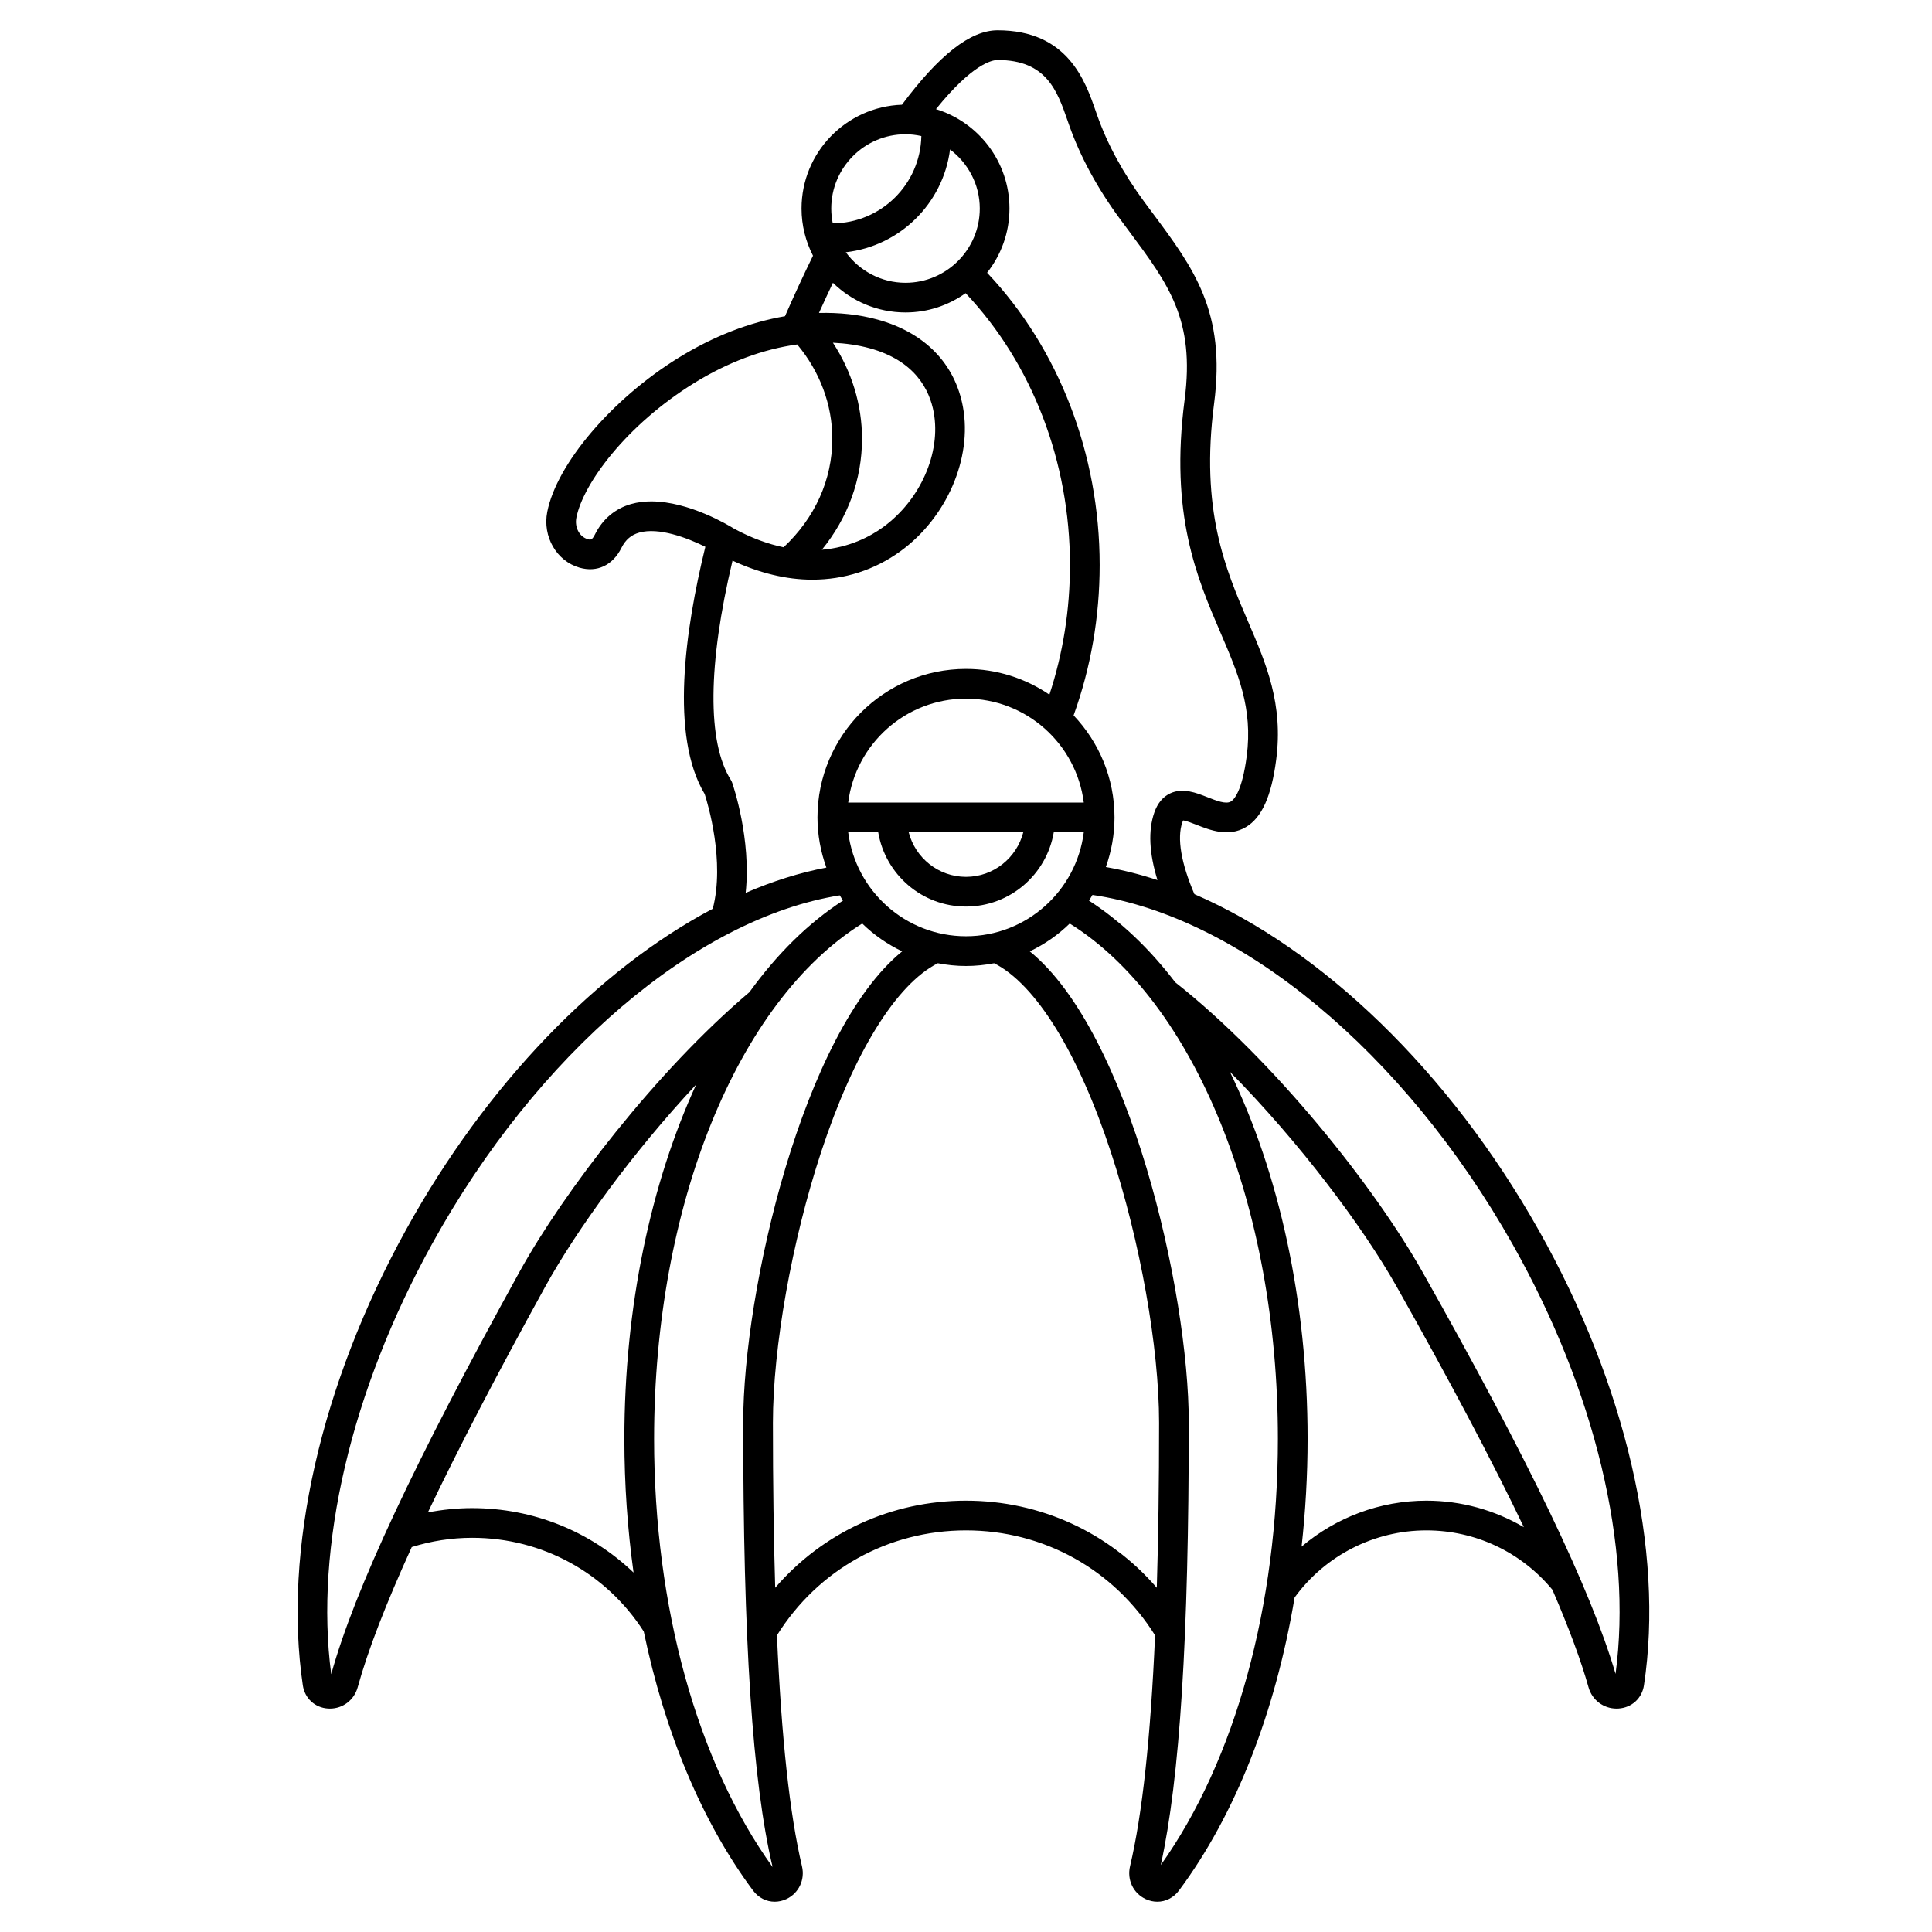 <?xml version="1.0" encoding="UTF-8"?>
<!-- Uploaded to: SVG Repo, www.svgrepo.com, Generator: SVG Repo Mixer Tools -->
<svg fill="#000000" width="800px" height="800px" version="1.1" viewBox="144 144 512 512" xmlns="http://www.w3.org/2000/svg">
 <path d="m551.7 469.89c-23.723-42.074-57.453-74.363-91.168-88.926-3.504-8.109-4.66-14.848-3.203-19.031 0.082-0.234 0.156-0.398 0.211-0.504 0.789 0.07 2.445 0.723 3.582 1.168 3.566 1.398 8.445 3.32 13.039 0.605 4.219-2.488 6.769-8.145 8.035-17.801 1.941-14.844-2.629-25.469-7.465-36.723-5.945-13.828-12.68-29.496-8.984-57.742 3.176-24.328-5.406-35.855-16.281-50.453l-2.238-3.016c-5.606-7.594-9.812-15.336-12.5-23.02l-0.352-1.004c-2.781-8.004-7.426-21.414-26.008-21.414-7.188 0-15.496 6.512-25.344 19.727-14.754 0.504-26.609 12.629-26.609 27.504 0 4.508 1.109 8.75 3.035 12.508-2.535 5.176-5.023 10.543-7.418 16.031-9.375 1.609-18.98 5.297-28.32 11.086-17.602 10.906-32.188 28.059-34.688 40.777-1.281 6.543 2.473 13.031 8.559 14.777 4.656 1.34 8.805-0.633 11.109-5.258 1.07-2.144 2.566-3.434 4.707-4.039 5.148-1.457 12.613 1.332 17.523 3.758-5.406 22.078-9.398 50.191-0.172 65.531 0.832 2.574 5.402 17.816 2.141 30.398-30.312 16.008-59.988 46.461-81.297 85.086-22.648 41.055-32.613 85.047-27.344 120.7 0.516 3.477 3.211 5.957 6.711 6.168 0.16 0.008 0.32 0.012 0.477 0.012 3.441 0 6.422-2.269 7.356-5.66 2.664-9.668 7.422-22.008 14.324-37.148 5.144-1.602 10.516-2.457 16.02-2.457 18.551 0 35.477 9.285 45.461 24.832 5.551 26.73 15.461 50.516 28.961 68.645 1.438 1.93 3.543 2.969 5.738 2.969 1.031 0 2.082-0.23 3.094-0.699 3.281-1.535 4.988-5.109 4.137-8.699-3.242-13.727-5.441-33.949-6.633-61.191 10.879-17.434 29.516-27.82 50.102-27.82s39.223 10.387 50.105 27.82c-1.188 27.25-3.391 47.469-6.633 61.191-0.848 3.59 0.855 7.164 4.137 8.699 1.012 0.469 2.062 0.699 3.094 0.699 2.195 0 4.301-1.039 5.738-2.969 15-20.141 25.559-47.273 30.641-77.652 8.105-11.137 21.074-17.789 34.934-17.789 12.992 0 25.121 5.742 33.391 15.738 4.359 10.102 7.559 18.715 9.57 25.852 0.949 3.379 3.965 5.641 7.426 5.641 0.164 0 0.332-0.004 0.5-0.016 3.523-0.219 6.234-2.695 6.758-6.152 5.394-35.664-4.797-79.676-27.957-120.74zm-143.33-309.99c12.977 0 15.82 8.199 18.566 16.125l0.359 1.027c2.953 8.426 7.527 16.867 13.602 25.094l2.254 3.039c10.57 14.188 17.551 23.566 14.789 44.734-3.969 30.391 3.219 47.113 9.562 61.871 4.59 10.676 8.551 19.895 6.891 32.594-1.219 9.336-3.363 11.531-4.227 12.039-1.297 0.762-3.766-0.211-6.16-1.152-3.055-1.199-6.523-2.562-9.836-1.047-1.969 0.902-3.406 2.625-4.269 5.117-1.656 4.762-1.363 10.766 0.84 17.887-4.59-1.508-9.156-2.656-13.68-3.453 1.457-4.113 2.297-8.527 2.297-13.141 0-10.477-4.141-19.988-10.84-27.047 4.562-12.66 6.902-26.051 6.902-39.863 0-29.406-10.84-57.391-29.828-77.449 3.699-4.691 5.926-10.594 5.926-17.016 0-12.383-8.211-22.875-19.477-26.34 9.645-11.965 14.848-13.02 16.328-13.02zm-8.371 232.22c-16.027 0-29.27-12.043-31.215-27.551h7.953c1.883 11.152 11.578 19.68 23.262 19.68s21.375-8.531 23.262-19.68h7.953c-1.949 15.508-15.188 27.551-31.215 27.551zm31.215-35.422h-62.434c1.949-15.508 15.188-27.551 31.215-27.551 16.031-0.004 29.27 12.043 31.219 27.551zm-16.031 7.871c-1.758 6.769-7.871 11.809-15.184 11.809s-13.426-5.039-15.184-11.809zm-11.531-165.31c0 10.852-8.828 19.68-19.68 19.68-6.508 0-12.238-3.211-15.824-8.09 14.355-1.629 25.789-12.945 27.625-27.238 4.754 3.598 7.879 9.246 7.879 15.648zm-19.68-19.68c1.445 0 2.844 0.176 4.195 0.473-0.254 12.766-10.672 23.078-23.477 23.137-0.262-1.27-0.398-2.586-0.398-3.934-0.004-10.848 8.828-19.676 19.68-19.676zm-72.711 97.992c-4.25 1.199-7.578 4.008-9.621 8.109-0.762 1.527-1.191 1.398-1.891 1.199-2.188-0.629-3.508-3.125-3.004-5.691 1.766-9.012 13.273-24.555 31.109-35.605 9.125-5.656 18.445-9.074 27.418-10.297 5.992 7.172 9.301 15.957 9.301 24.98 0 10.859-4.602 20.996-12.91 28.766-4.031-0.836-8.414-2.387-13.148-4.945-1.363-0.852-11.898-7.215-21.922-7.215-1.816 0-3.613 0.211-5.332 0.699zm53.473-42.746c3.336 0.16 6.606 0.609 9.738 1.465 12.074 3.305 15.906 11.086 16.984 17.031 1.957 10.73-3.578 23.23-13.453 30.398-3.41 2.477-8.898 5.367-16.199 5.973 6.883-8.453 10.641-18.621 10.641-29.426 0-9.008-2.715-17.801-7.711-25.441zm-26.684 116.64c-0.098-0.281-0.223-0.547-0.383-0.797-6.281-10.016-6.09-30.551 0.461-58.094 7.133 3.293 14.281 5.047 21.125 5.043 8.461 0 16.461-2.516 23.375-7.535 12.238-8.879 19.055-24.582 16.574-38.18-2.106-11.543-10.148-19.785-22.652-23.211-4.969-1.363-10.184-1.879-15.516-1.754 1.219-2.707 2.453-5.363 3.703-7.992 4.969 4.856 11.75 7.859 19.234 7.859 5.934 0 11.422-1.906 15.926-5.109 17.598 18.609 27.652 44.629 27.652 72.023 0 11.871-1.836 23.406-5.445 34.375-6.305-4.305-13.918-6.824-22.105-6.824-21.703 0-39.359 17.656-39.359 39.359 0 4.668 0.863 9.133 2.359 13.293-7.062 1.336-14.223 3.594-21.391 6.703 1.523-14.25-3.316-28.453-3.559-29.16zm-106.27 236.23c-4.441-33.668 5.238-75.082 26.695-113.98 27.816-50.418 69.973-86.332 108.08-92.434 0.285 0.461 0.543 0.938 0.848 1.383-9.145 5.906-17.473 14.141-24.793 24.266-24.688 20.895-49.344 53.105-60.949 74.148-27.727 50.254-43.688 84.238-49.883 106.61zm37.344-44.035c-3.977 0-7.891 0.414-11.734 1.148 8.027-16.848 18.363-36.727 31.156-59.922 8.215-14.887 23.168-35.527 39.953-53.484-12.02 26.199-19.031 58.926-19.031 93.895 0 12.102 0.84 23.977 2.434 35.449-11.359-10.879-26.531-17.086-42.777-17.086zm48.219-18.363c0-61.691 22.074-115.92 55.16-136.55 3.078 3.012 6.66 5.5 10.586 7.375-26.312 21.398-42.133 89.988-42.133 124.92 0 57.457 2.414 95.035 7.793 117.75-19.977-27.75-31.406-68.973-31.406-113.49zm82.656 16.395c-19.777 0-37.961 8.469-50.562 23.078-0.402-13.148-0.605-27.672-0.605-43.727 0-19.988 5.012-48.141 12.773-71.73 8.676-26.363 19.887-44.461 30.93-50.051 2.414 0.469 4.91 0.734 7.465 0.734s5.047-0.266 7.465-0.73c11.039 5.59 22.262 23.688 30.934 50.062 7.758 23.578 12.77 51.73 12.77 71.715 0 16.055-0.203 30.578-0.605 43.727-12.602-14.609-30.785-23.078-50.562-23.078zm51.621 96.57c5.055-23.02 7.418-60.402 7.418-117.22 0-34.922-15.82-103.52-42.133-124.92 3.93-1.879 7.508-4.363 10.586-7.375 33.086 20.629 55.164 74.855 55.164 136.55 0 44.234-11.285 85.219-31.035 112.96zm70.395-96.57c-12.273 0-23.949 4.43-33.078 12.176 1.031-9.32 1.59-18.867 1.59-28.57 0-36.477-7.598-70.551-20.594-97.27 18.43 18.664 35.262 41.098 44.172 56.895 14.09 24.984 25.297 46.168 33.734 63.797-7.734-4.523-16.582-7.027-25.824-7.027zm50.125 45.91c-6.613-22.5-22.918-56.434-51.18-106.55-12.652-22.441-39.195-55.961-65.504-76.734-6.844-8.938-14.516-16.25-22.863-21.645 0.332-0.484 0.613-1.004 0.922-1.504 39.211 5.727 82.648 41.707 111.34 92.582 21.898 38.848 31.797 80.211 27.285 113.85z"/>
</svg>